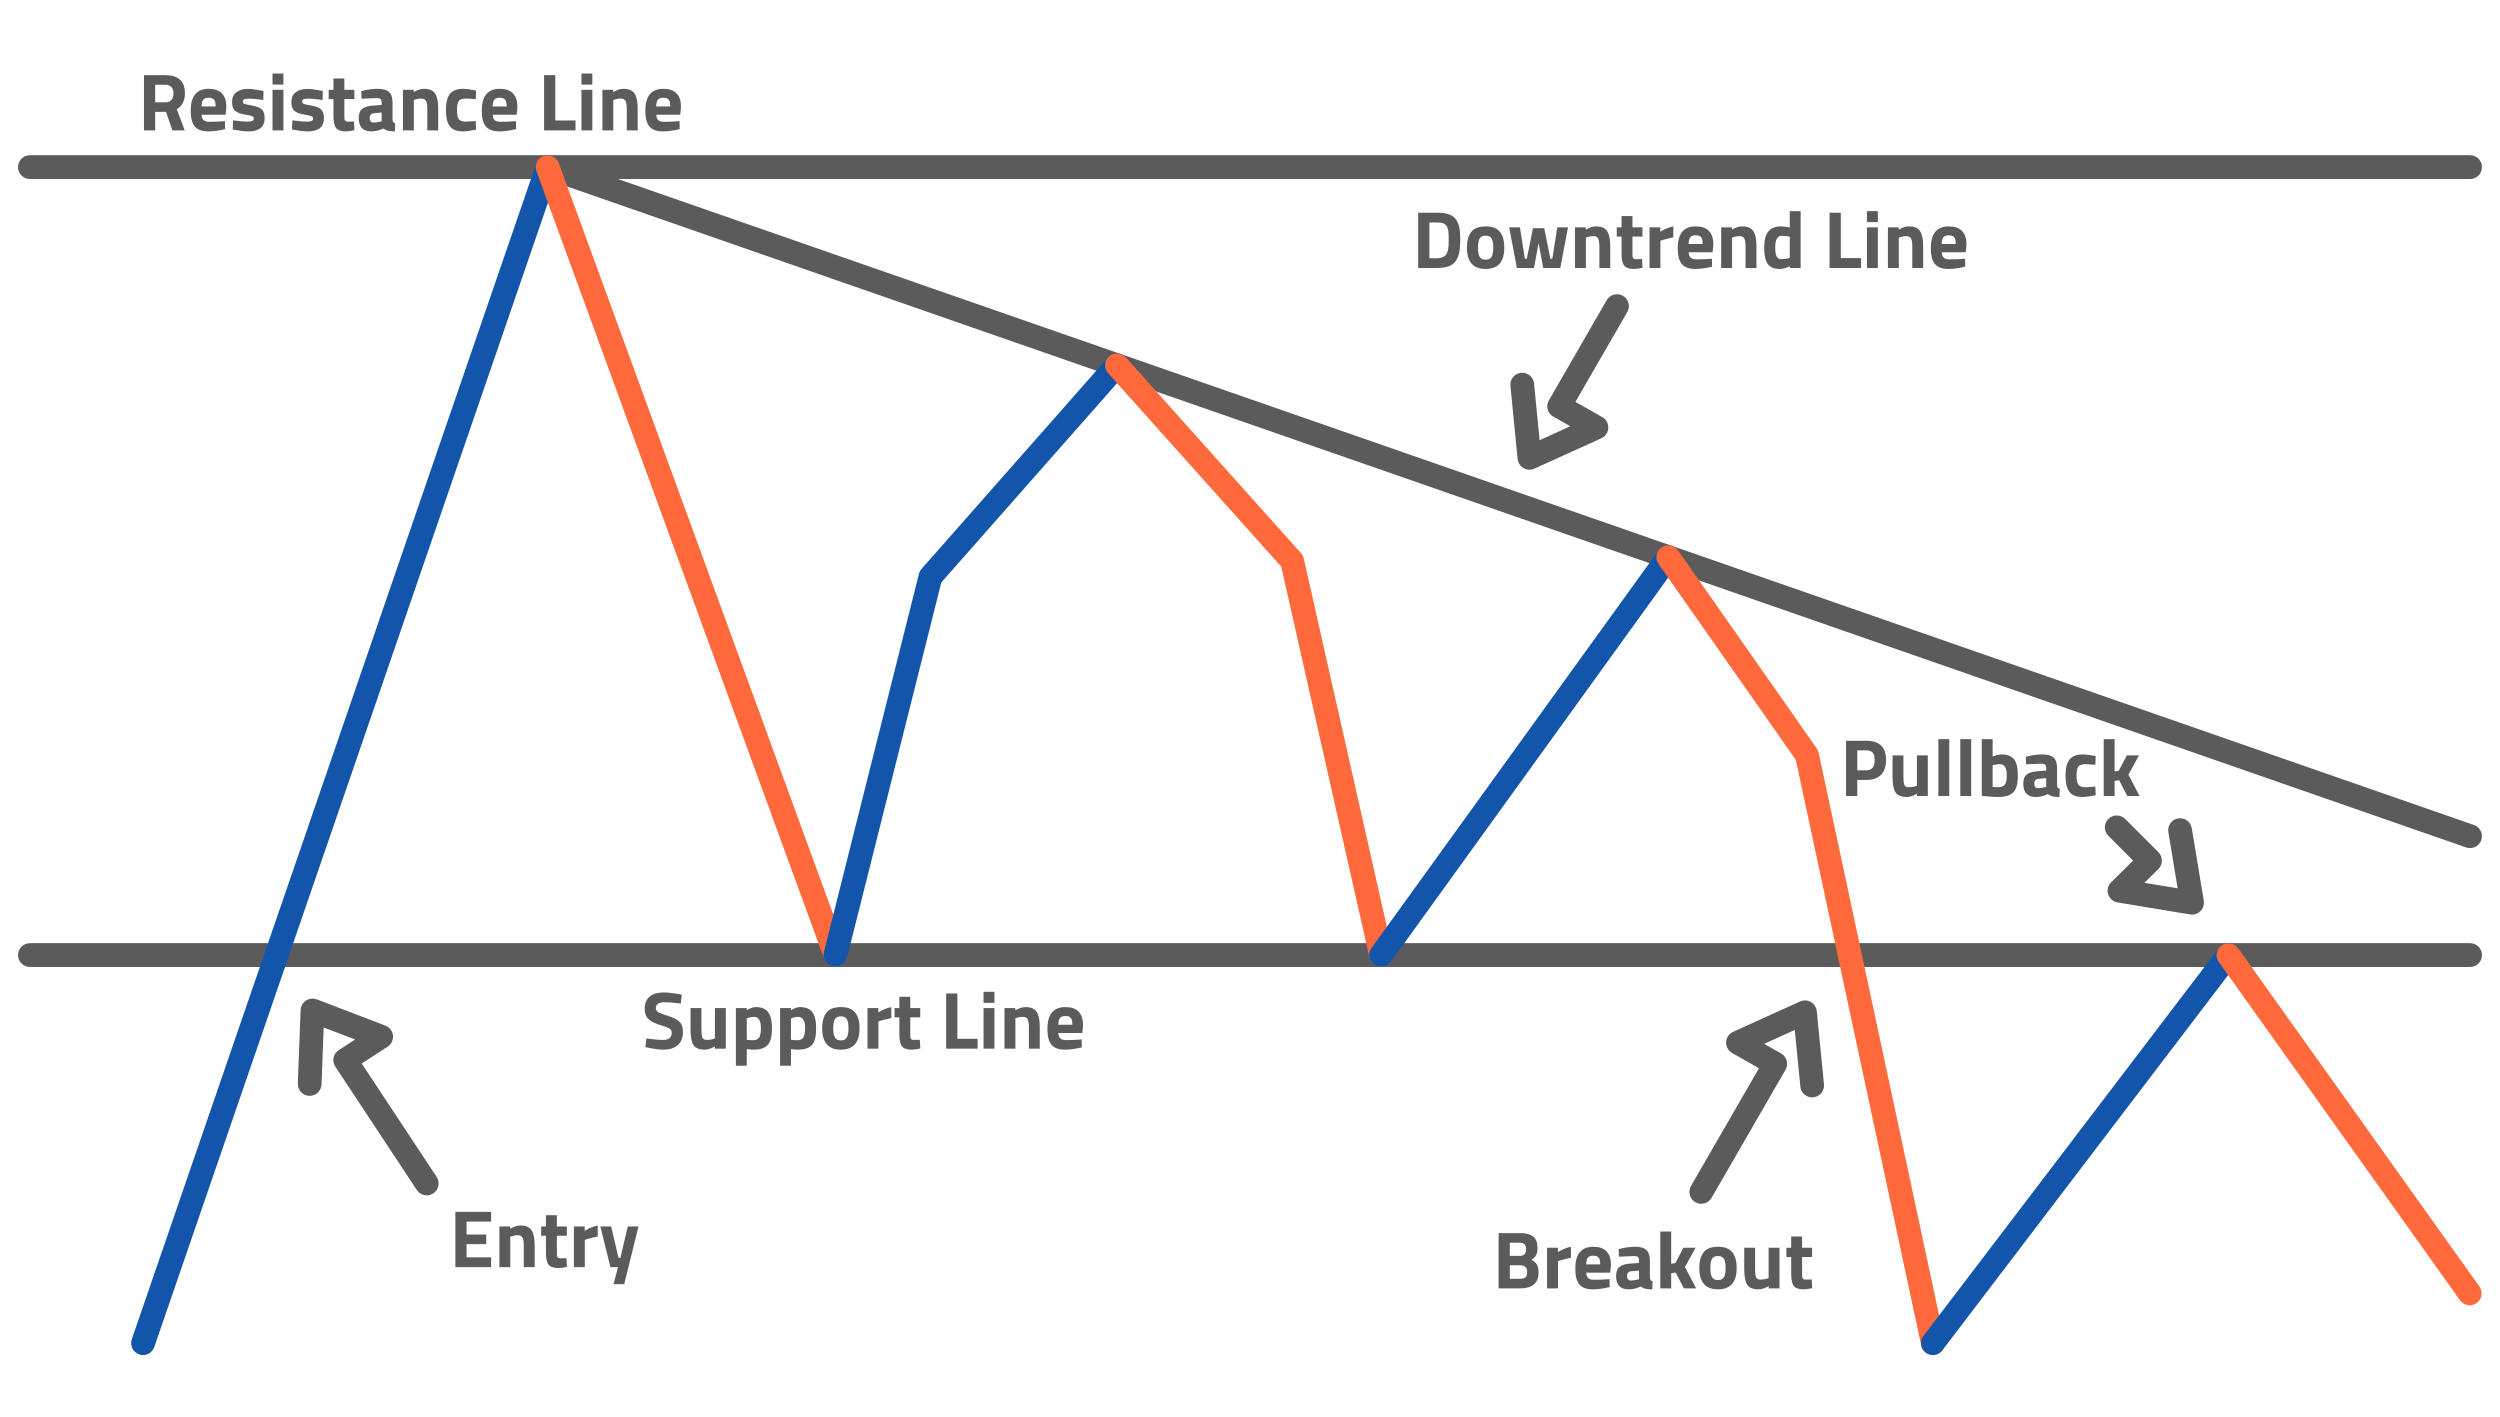 <?xml version="1.0" encoding="UTF-8"?>
<!DOCTYPE svg PUBLIC "-//W3C//DTD SVG 1.1//EN" "http://www.w3.org/Graphics/SVG/1.1/DTD/svg11.dtd">
<!-- Creator: CorelDRAW 2018 (64-Bit) -->
<svg xmlns="http://www.w3.org/2000/svg" xml:space="preserve" width="630px" height="357px" version="1.1" style="shape-rendering:geometricPrecision; text-rendering:geometricPrecision; image-rendering:optimizeQuality; fill-rule:evenodd; clip-rule:evenodd"
viewBox="0 0 20215.5 11455.4"
 xmlns:xlink="http://www.w3.org/1999/xlink">
 <defs>
  <style type="text/css">
   <![CDATA[
    .fil0 {fill:none}
    .fil2 {fill:#1255ab;fill-rule:nonzero}
    .fil1 {fill:#5B5B5B;fill-rule:nonzero}
    .fil3 {fill:#ff693b;fill-rule:nonzero}
   ]]>
  </style>
 </defs>
 <g id="Layer_x0020_1">
  <g id="_2737927103696">
   <rect class="fil0" width="20215.5" height="11455.4"/>
   <path class="fil1" d="M1254.9 904.7l0 149.8 -90.7 0 0 -446.8 173.5 0c105.1,0 157.7,49.1 157.7,147.2 0,58.2 -22,101.2 -65.8,128.7l63.8 170.9 -99.2 0 -51.9 -149.8 -87.4 0zm84.1 -77.5c21.4,0 37.4,-6.6 47.9,-19.8 10.5,-13.1 15.8,-30.4 15.8,-51.9 0,-21.4 -5.6,-38.5 -16.7,-51.2 -11.2,-12.7 -27.3,-19.1 -48.3,-19.1l-82.8 0 0 142 84.1 0zm291.7 100.5c0.4,20.1 5.8,34.7 16.1,43.7 10.3,9 25.1,13.4 44.4,13.4 40.7,0 77,-1.3 109,-3.9l18.4 -2 1.3 65.1c-50.3,12.2 -95.9,18.4 -136.6,18.4 -49.5,0 -85.5,-13.2 -107.8,-39.4 -22.3,-26.3 -33.5,-69 -33.5,-128.2 0,-117.8 48.4,-176.7 145.2,-176.7 95.5,0 143.2,49.5 143.2,148.5l-6.5 61.1 -193.2 0zm113 -67c0,-26.3 -4.1,-44.6 -12.5,-54.9 -8.3,-10.3 -22.9,-15.4 -43.7,-15.4 -20.8,0 -35.4,5.3 -44,16 -8.5,10.8 -13,28.8 -13.5,54.3l113.7 0zm385.7 -52.6c-54.3,-7 -92.3,-10.5 -114,-10.5 -21.7,0 -35.7,1.9 -42,5.9 -6.4,3.9 -9.6,10.2 -9.6,18.7 0,8.6 4.3,14.5 12.8,17.8 8.6,3.2 30.5,8.1 65.7,14.4 35.3,6.4 60.4,16.8 75.3,31.2 14.9,14.5 22.3,37.9 22.3,70.3 0,71 -44,106.5 -132.1,106.5 -28.9,0 -63.9,-4 -105.1,-11.9l-21 -3.9 2.6 -73.6c54.3,7 92.1,10.5 113.4,10.5 21.2,0 35.7,-2.1 43.3,-6.2 7.7,-4.2 11.5,-10.4 11.5,-18.7 0,-8.4 -4,-14.5 -12.1,-18.4 -8.1,-4 -29.2,-8.8 -63.1,-14.5 -34,-5.7 -59.3,-15.3 -75.9,-28.9 -16.6,-13.6 -25,-37.8 -25,-72.6 0,-34.8 11.9,-61.1 35.5,-78.9 23.7,-17.7 54.1,-26.6 91.3,-26.6 25.9,0 61.1,4.2 105.8,12.5l21.7 4 -1.3 72.9zm74.3 246.4l0 -328.5 88 0 0 328.5 -88 0zm0 -370.6l0 -89.3 88 0 0 89.3 -88 0zm405.3 124.2c-54.3,-7 -92.3,-10.5 -114,-10.5 -21.6,0 -35.6,1.9 -42,5.9 -6.3,3.9 -9.5,10.2 -9.5,18.7 0,8.6 4.3,14.5 12.8,17.8 8.5,3.2 30.4,8.1 65.7,14.4 35.3,6.4 60.3,16.8 75.2,31.2 14.9,14.5 22.4,37.9 22.4,70.3 0,71 -44.1,106.5 -132.1,106.5 -28.9,0 -64,-4 -105.1,-11.9l-21.1 -3.9 2.7 -73.6c54.3,7 92.1,10.5 113.3,10.5 21.3,0 35.7,-2.1 43.4,-6.2 7.6,-4.2 11.5,-10.4 11.5,-18.7 0,-8.4 -4.1,-14.5 -12.2,-18.4 -8.1,-4 -29.1,-8.8 -63.1,-14.5 -33.9,-5.7 -59.2,-15.3 -75.8,-28.9 -16.7,-13.6 -25,-37.8 -25,-72.6 0,-34.8 11.8,-61.1 35.5,-78.9 23.6,-17.7 54.1,-26.6 91.3,-26.6 25.8,0 61.1,4.2 105.8,12.5l21.7 4 -1.4 72.9zm256.3 -7.2l-80.8 0 0 134.7c0,13.1 0.3,22.4 1,27.9 0.6,5.5 3,10.2 7.2,14.1 4.2,4 10.6,5.9 19.4,5.9l49.9 -1.3 4 70.3c-29.4,6.6 -51.7,9.9 -67.1,9.9 -39.4,0 -66.3,-8.9 -80.8,-26.6 -14.4,-17.8 -21.7,-50.5 -21.7,-98.3l0 -136.6 -38.7 0 0 -74.9 38.7 0 0 -91.4 88.1 0 0 91.4 80.8 0 0 74.9zm308.8 27.6l0 136.6c0.9,10.5 2.6,17.9 5.3,22 2.6,4.2 8.1,7.1 16.4,8.9l-2.6 66.4c-22.4,0 -40.2,-1.6 -53.6,-4.6 -13.3,-3.1 -26.8,-9.2 -40.4,-18.4 -31.5,15.3 -63.7,23 -96.6,23 -67.9,0 -101.8,-35.9 -101.8,-107.8 0,-35 9.4,-59.9 28.2,-74.6 18.9,-14.6 47.8,-23.3 86.8,-25.9l70.3 -5.3 0 -20.3c0,-13.6 -3.1,-22.9 -9.2,-28 -6.1,-5 -16,-7.5 -29.6,-7.5l-123.5 5.2 -2.6 -61.1c46.8,-12.7 91.4,-19 133.7,-19 42.2,0 72.7,8.7 91.3,26.3 18.6,17.5 27.9,45.5 27.9,84.1zm-147.8 86.7c-24.6,2.2 -36.8,15.3 -36.8,39.4 0,24.1 10.7,36.2 32.2,36.2 16.6,0 34.8,-2.7 54.5,-7.9l9.9 -2.7 0 -70.3 -59.8 5.3zm320 139.3l-88.1 0 0 -328.5 87.4 0 0 18.4c29.8,-17.6 57.2,-26.3 82.1,-26.3 43.8,0 74.1,12.9 90.7,38.7 16.7,25.9 25,65.7 25,119.6l0 178.1 -88.1 0 0 -175.5c0,-28 -3.2,-48.7 -9.8,-62 -6.6,-13.4 -19.7,-20.1 -39.4,-20.1 -18,0 -35.3,3.1 -52,9.2l-7.8 2.6 0 245.8zm398.1 -336.4c22.8,0 51.9,3.5 87.4,10.5l17.8 3.9 -2.7 69.7c-34.6,-3.5 -60.2,-5.3 -76.8,-5.3 -30.3,0 -50.3,6.5 -60.2,19.4 -9.8,12.9 -14.7,37.3 -14.7,73.3 0,35.9 4.9,60.5 14.7,73.9 9.9,13.3 30.2,20 60.8,20l76.2 -5.2 2.7 70.3c-46.9,9.2 -82.6,13.8 -107.1,13.8 -48.6,0 -83.6,-13.7 -104.8,-41.1 -21.3,-27.4 -31.9,-71.3 -31.9,-131.7 0,-60.5 11,-104.2 32.9,-131.1 21.9,-27 57.1,-40.4 105.7,-40.4zm239.9 209.6c0.4,20.1 5.8,34.7 16.1,43.7 10.3,9 25,13.4 44.3,13.4 40.7,0 77.1,-1.3 109.1,-3.9l18.4 -2 1.3 65.1c-50.4,12.2 -95.9,18.4 -136.7,18.4 -49.5,0 -85.4,-13.2 -107.7,-39.4 -22.4,-26.3 -33.5,-69 -33.5,-128.2 0,-117.8 48.4,-176.7 145.2,-176.7 95.5,0 143.2,49.5 143.2,148.5l-6.6 61.1 -193.1 0zm113 -67c0,-26.3 -4.2,-44.6 -12.5,-54.9 -8.3,-10.3 -22.9,-15.4 -43.7,-15.4 -20.8,0 -35.5,5.3 -44,16 -8.6,10.8 -13.1,28.8 -13.5,54.3l113.7 0zm556.5 193.8l-254.3 0 0 -446.8 90.7 0 0 366.6 163.6 0 0 80.2zm48 0l0 -328.5 88 0 0 328.5 -88 0zm0 -370.6l0 -89.3 88 0 0 89.3 -88 0zm257.5 370.6l-88 0 0 -328.5 87.4 0 0 18.4c29.8,-17.6 57.1,-26.3 82.1,-26.3 43.8,0 74,12.9 90.7,38.7 16.6,25.9 24.9,65.7 24.9,119.6l0 178.1 -88 0 0 -175.5c0,-28 -3.3,-48.7 -9.9,-62 -6.5,-13.4 -19.7,-20.1 -39.4,-20.1 -17.9,0 -35.2,3.1 -51.9,9.2l-7.9 2.6 0 245.8zm347.6 -126.8c0.4,20.1 5.8,34.7 16.1,43.7 10.3,9 25.1,13.4 44.4,13.4 40.7,0 77,-1.3 109,-3.9l18.4 -2 1.3 65.1c-50.3,12.2 -95.9,18.4 -136.6,18.4 -49.5,0 -85.4,-13.2 -107.8,-39.4 -22.3,-26.3 -33.5,-69 -33.5,-128.2 0,-117.8 48.4,-176.7 145.2,-176.7 95.5,0 143.3,49.5 143.3,148.5l-6.6 61.1 -193.2 0zm113 -67c0,-26.3 -4.1,-44.6 -12.5,-54.9 -8.3,-10.3 -22.8,-15.4 -43.7,-15.4 -20.8,0 -35.4,5.3 -44,16 -8.5,10.8 -13,28.8 -13.4,54.3l113.6 0z"/>
   <path class="fil1" d="M242 1447.6c-53.2,0 -96.3,-43.1 -96.3,-96.3 0,-53.1 43.1,-96.2 96.3,-96.2l19731.5 0c53.2,0 96.3,43.1 96.3,96.2 0,53.2 -43.1,96.3 -96.3,96.3l-19731.5 0z"/>
   <path class="fil1" d="M242 7819.1c-53.2,0 -96.3,-43.1 -96.3,-96.3 0,-53.1 43.1,-96.2 96.3,-96.2l19731.5 0c53.2,0 96.3,43.1 96.3,96.2 0,53.2 -43.1,96.3 -96.3,96.3l-19731.5 0z"/>
   <path class="fil1" d="M5374.9 8104.1c-47.8,0 -71.6,15.8 -71.6,47.3 0,14 5.9,24.8 17.7,32.2 11.8,7.5 39.5,18.2 83.1,32.2 43.6,14 74.2,29.9 91.7,47.6 17.5,17.8 26.3,45 26.3,81.8 0,46.9 -14.3,82.4 -42.8,106.5 -28.4,24.1 -65.7,36.1 -111.7,36.1 -34.1,0 -76,-5.2 -125.4,-15.7l-23.7 -4.6 9.2 -70.3c58.7,7.8 103.6,11.8 134.7,11.8 46.4,0 69.6,-19.3 69.6,-57.8 0,-14.1 -5.3,-25 -16.1,-32.9 -10.7,-7.9 -32,-16.4 -64,-25.6 -50.8,-14.5 -86.6,-31.7 -107.4,-51.6 -20.9,-19.9 -31.3,-47.6 -31.3,-83.1 0,-44.7 13.6,-78 40.8,-99.9 27.1,-21.9 64.4,-32.8 111.7,-32.8 32.4,0 73.6,4.3 123.5,13.1l23.7 4.6 -7.3 71.6c-61.7,-7 -105.3,-10.5 -130.7,-10.5zm406 47.3l88.1 0 0 328.5 -87.4 0 0 -18.4c-31.6,17.6 -58.9,26.3 -82.2,26.3 -45.5,0 -76.2,-12.6 -91.9,-37.8 -15.8,-25.1 -23.7,-67.3 -23.7,-126.4l0 -172.2 88.1 0 0 173.5c0,32.4 2.6,54.5 7.8,66.3 5.3,11.9 18,17.8 38.2,17.8 19.2,0 37.4,-3.1 54.5,-9.2l8.5 -2.6 0 -245.8zm169.6 466.5l0 -466.5 87.3 0 0 17.8c28.5,-17.1 53.5,-25.7 74.9,-25.7 44.3,0 76.9,13.3 97.9,39.8 21.1,26.5 31.6,71.5 31.6,135 0,63.5 -11.6,107.7 -34.8,132.4 -23.3,24.8 -61.4,37.1 -114.4,37.1 -14.4,0 -30,-1.3 -46.6,-3.9l-7.9 -1.3 0 135.3 -88 0zm145.2 -395.5c-16.3,0 -32.7,3.3 -49.3,9.8l-7.9 3.3 0 172.2c19.7,2.6 35.7,3.9 48,3.9 25.4,0 42.8,-7.4 52.2,-22.3 9.4,-14.9 14.1,-40.3 14.1,-76.3 0,-60.4 -19,-90.6 -57.1,-90.6zm212.2 395.5l0 -466.5 87.4 0 0 17.8c28.4,-17.1 53.4,-25.7 74.9,-25.7 44.2,0 76.8,13.3 97.9,39.8 21,26.5 31.5,71.5 31.5,135 0,63.5 -11.6,107.7 -34.8,132.4 -23.2,24.8 -61.3,37.1 -114.3,37.1 -14.5,0 -30,-1.3 -46.7,-3.9l-7.9 -1.3 0 135.3 -88 0zm145.2 -395.5c-16.2,0 -32.6,3.3 -49.3,9.8l-7.9 3.3 0 172.2c19.7,2.6 35.7,3.9 48,3.9 25.4,0 42.8,-7.4 52.2,-22.3 9.4,-14.9 14.2,-40.3 14.2,-76.3 0,-60.4 -19.1,-90.6 -57.2,-90.6zm229.9 -33.9c23.3,-30 62,-45 116.3,-45 54.4,0 93.1,15 116.3,45 23.3,30 34.9,72.2 34.9,126.5 0,115.2 -50.4,172.8 -151.2,172.8 -100.7,0 -151.1,-57.6 -151.1,-172.8 0,-54.3 11.6,-96.5 34.8,-126.5zm68 200.8c9,15.7 25.1,23.6 48.3,23.6 23.3,0 39.4,-7.9 48.3,-23.6 9,-15.8 13.5,-40.6 13.5,-74.3 0,-33.7 -4.5,-58.2 -13.5,-73.6 -8.9,-15.3 -25,-23 -48.3,-23 -23.2,0 -39.3,7.7 -48.3,23 -8.9,15.4 -13.4,39.9 -13.4,73.6 0,33.7 4.5,58.5 13.4,74.3zm263.9 90.6l0 -328.5 87.3 0 0 34.8c36.8,-21.9 71.9,-36.1 105.2,-42.7l0 88.7c-35.5,7.5 -66,15.1 -91.4,23l-13.1 4.6 0 220.1 -88 0zm426.4 -253.6l-80.8 0 0 134.7c0,13.1 0.3,22.5 0.9,27.9 0.7,5.5 3.1,10.2 7.3,14.2 4.1,3.9 10.6,5.9 19.4,5.9l49.9 -1.3 3.9 70.3c-29.3,6.5 -51.7,9.8 -67,9.8 -39.4,0 -66.4,-8.8 -80.8,-26.6 -14.5,-17.7 -21.7,-50.5 -21.7,-98.2l0 -136.7 -38.8 0 0 -74.9 38.8 0 0 -91.3 88.1 0 0 91.3 80.8 0 0 74.9zm463.9 253.6l-254.3 0 0 -446.8 90.6 0 0 366.7 163.7 0 0 80.1zm47.9 0l0 -328.5 88.1 0 0 328.5 -88.1 0zm0 -370.5l0 -89.4 88.1 0 0 89.4 -88.1 0zm257.6 370.5l-88.1 0 0 -328.5 87.4 0 0 18.4c29.8,-17.5 57.2,-26.3 82.2,-26.3 43.8,0 74,13 90.6,38.8 16.7,25.8 25,65.7 25,119.6l0 178 -88 0 0 -175.4c0,-28 -3.3,-48.7 -9.9,-62.1 -6.6,-13.3 -19.7,-20 -39.4,-20 -18,0 -35.3,3 -51.9,9.2l-7.9 2.6 0 245.7zm347.6 -126.8c0.4,20.2 5.8,34.7 16.1,43.7 10.3,9 25,13.5 44.3,13.5 40.8,0 77.1,-1.3 109.1,-3.9l18.4 -2 1.3 65c-50.4,12.3 -95.9,18.4 -136.7,18.4 -49.5,0 -85.4,-13.1 -107.7,-39.4 -22.4,-26.3 -33.5,-69 -33.5,-128.1 0,-117.9 48.4,-176.8 145.2,-176.8 95.5,0 143.2,49.5 143.2,148.5l-6.6 61.1 -193.1 0zm113 -67c0,-26.3 -4.2,-44.6 -12.5,-54.9 -8.3,-10.3 -22.9,-15.4 -43.7,-15.4 -20.8,0 -35.5,5.4 -44,16.1 -8.6,10.7 -13.1,28.8 -13.5,54.2l113.7 0z"/>
   <path class="fil1" d="M3682.1 10246l0 -446.8 289.1 0 0 78.8 -198.4 0 0 104.5 159 0 0 77.5 -159 0 0 107.1 198.4 0 0 78.9 -289.1 0zm444.2 0l-88.1 0 0 -328.6 87.4 0 0 18.4c29.8,-17.5 57.2,-26.2 82.1,-26.2 43.8,0 74.1,12.9 90.7,38.7 16.6,25.9 25,65.7 25,119.6l0 178.1 -88.1 0 0 -175.5c0,-28 -3.3,-48.7 -9.8,-62.1 -6.6,-13.3 -19.7,-20 -39.4,-20 -18,0 -35.3,3.1 -52,9.2l-7.8 2.6 0 245.8zm457.3 -253.7l-80.8 0 0 134.7c0,13.2 0.3,22.5 0.9,28 0.7,5.4 3.1,10.1 7.3,14.1 4.1,3.9 10.6,5.9 19.4,5.9l49.9 -1.3 3.9 70.3c-29.3,6.6 -51.7,9.8 -67,9.8 -39.4,0 -66.4,-8.8 -80.8,-26.6 -14.5,-17.7 -21.7,-50.4 -21.7,-98.2l0 -136.7 -38.8 0 0 -74.9 38.8 0 0 -91.3 88.1 0 0 91.3 80.8 0 0 74.9zm57.1 253.7l0 -328.6 87.4 0 0 34.9c36.8,-21.9 71.9,-36.2 105.2,-42.7l0 88.6c-35.5,7.5 -66,15.2 -91.4,23.1l-13.1 4.6 0 220.1 -88.1 0zm214.2 -328.6l86.8 0 59.8 253.7 15.1 0 59.8 -253.7 86.7 0 -115.6 466.5 -86.1 0 36.1 -137.9 -61.8 0 -80.8 -328.6z"/>
   <path class="fil1" d="M2600 8768.5c-1.8,53 -46.3,94.4 -99.2,92.5 -53,-1.8 -94.4,-46.3 -92.5,-99.2l22.3 -594.6c1.9,-52.9 46.3,-94.3 99.3,-92.5 10.8,0.4 21.2,2.6 30.7,6.2l0.1 -0.2 555.7 212.7c49.6,18.9 74.6,74.5 55.7,124.1 -8.4,21.9 -23.9,39 -42.9,49.6l-204.2 132.7 605.9 917c29.3,44.3 17.1,103.9 -27.1,133.1 -44.2,29.3 -103.8,17.2 -133.1,-27l-659.6 -998.6c-28.9,-44.4 -16.3,-103.8 28.2,-132.7l132.3 -86 -254.3 -97.3 -17.3 460.2z"/>
   <path class="fil1" d="M14749 8768.2c5.2,52.8 -33.4,99.8 -86.1,104.9 -52.8,5.2 -99.8,-33.3 -104.9,-86.1l-45.1 -458.6 -247.9 112.5 137.4 77.8c46.1,26.2 62.2,84.8 36.1,130.9l-598.4 1036.4c-26.5,45.9 -85.3,61.6 -131.2,35 -45.9,-26.6 -61.5,-85.3 -35,-131.2l549.5 -951.8 -213.4 -121c-18.9,-9.6 -34.8,-25.4 -44.1,-46.3 -21.8,-48.3 -0.3,-105.3 48.1,-127l541.9 -245.8c9.3,-4.1 19.4,-6.8 30,-7.9 52.8,-5.2 99.8,33.4 104.9,86.1l58.2 592.1z"/>
   <path class="fil1" d="M12117.9 9971.2l175.4 0c46.5,0 81.3,9.3 104.5,28 23.2,18.6 34.8,48.7 34.8,90.3 0,25 -3.7,44.8 -11.1,59.5 -7.5,14.6 -20.2,27.7 -38.1,39.1 19.7,8.3 34.2,20.3 43.6,36.1 9.5,15.8 14.2,37.7 14.2,65.7 0,43.4 -12.7,75.6 -38.1,96.6 -25.4,21 -61.1,31.5 -107.1,31.5l-178.1 0 0 -446.8zm173.5 260.2l-82.8 0 0 109.1 82.8 0c19.7,0 34.3,-3.9 43.7,-11.8 9.4,-7.9 14.1,-22.4 14.1,-43.4 0,-35.9 -19.3,-53.9 -57.8,-53.9zm-2.7 -182.6l-80.1 0 0 106.4 80.8 0c34.2,0 51.3,-17.7 51.3,-53.2 0,-35.5 -17.3,-53.2 -52,-53.2zm221.5 369.2l0 -328.5 87.4 0 0 34.8c36.8,-21.9 71.8,-36.1 105.1,-42.7l0 88.7c-35.5,7.5 -65.9,15.1 -91.3,23l-13.2 4.6 0 220.1 -88 0zm316.7 -126.8c0.4,20.2 5.8,34.7 16.1,43.7 10.3,9 25,13.5 44.3,13.5 40.8,0 77.1,-1.3 109.1,-4l18.4 -1.9 1.3 65c-50.4,12.3 -95.9,18.4 -136.7,18.4 -49.5,0 -85.4,-13.1 -107.7,-39.4 -22.4,-26.3 -33.5,-69 -33.5,-128.1 0,-117.9 48.4,-176.8 145.2,-176.8 95.5,0 143.2,49.5 143.2,148.5l-6.6 61.1 -193.1 0zm113 -67c0,-26.3 -4.2,-44.6 -12.5,-54.9 -8.3,-10.3 -22.9,-15.4 -43.7,-15.4 -20.8,0 -35.5,5.4 -44,16.1 -8.6,10.7 -13.1,28.8 -13.5,54.2l113.7 0zm401.4 -32.2l0 136.7c0.9,10.5 2.7,17.8 5.3,22 2.6,4.1 8.1,7.1 16.4,8.9l-2.6 66.3c-22.4,0 -40.2,-1.5 -53.6,-4.6 -13.3,-3.1 -26.8,-9.2 -40.4,-18.4 -31.5,15.3 -63.7,23 -96.6,23 -67.9,0 -101.8,-35.9 -101.8,-107.7 0,-35.1 9.4,-59.9 28.3,-74.6 18.8,-14.7 47.7,-23.3 86.7,-26l70.3 -5.2 0 -20.4c0,-13.6 -3.1,-22.9 -9.2,-27.9 -6.1,-5.1 -16,-7.6 -29.6,-7.6l-123.5 5.3 -2.6 -61.1c46.8,-12.7 91.4,-19.1 133.7,-19.1 42.3,0 72.7,8.8 91.3,26.3 18.6,17.5 27.9,45.6 27.9,84.1zm-147.8 86.7c-24.5,2.2 -36.8,15.4 -36.8,39.5 0,24.1 10.7,36.1 32.2,36.1 16.6,0 34.8,-2.6 54.5,-7.9l9.9 -2.6 0 -70.3 -59.8 5.2zm320 139.3l-88.1 0 0 -459.9 88.1 0 0 261.5 33.5 -5.9 65 -124.2 98.6 0 -85.4 155.7 90 172.8 -99.2 0 -66.4 -128.1 -36.1 5.9 0 122.2zm262.1 -291.4c23.3,-30 62,-45 116.3,-45 54.4,0 93.1,15 116.3,45 23.3,30 34.9,72.2 34.9,126.5 0,115.2 -50.4,172.8 -151.2,172.8 -100.7,0 -151.1,-57.6 -151.1,-172.8 0,-54.3 11.6,-96.5 34.8,-126.5zm68 200.8c9,15.7 25.1,23.6 48.3,23.6 23.3,0 39.4,-7.9 48.3,-23.6 9,-15.8 13.5,-40.6 13.5,-74.3 0,-33.7 -4.5,-58.2 -13.5,-73.6 -8.9,-15.3 -25,-23 -48.3,-23 -23.2,0 -39.3,7.7 -48.3,23 -8.9,15.4 -13.4,39.9 -13.4,73.6 0,33.7 4.5,58.5 13.4,74.3zm457.7 -237.9l88 0 0 328.5 -87.4 0 0 -18.4c-31.5,17.6 -58.9,26.3 -82.1,26.3 -45.6,0 -76.2,-12.6 -92,-37.8 -15.8,-25.1 -23.6,-67.3 -23.6,-126.4l0 -172.2 88 0 0 173.5c0,32.4 2.6,54.5 7.9,66.3 5.2,11.9 18,17.8 38.1,17.8 19.3,0 37.4,-3.1 54.5,-9.2l8.6 -2.7 0 -245.7zm351.5 74.9l-80.8 0 0 134.7c0,13.1 0.3,22.5 1,27.9 0.6,5.5 3,10.2 7.2,14.2 4.2,3.9 10.6,5.9 19.4,5.9l49.9 -1.3 4 70.3c-29.4,6.5 -51.7,9.8 -67.1,9.8 -39.4,0 -66.3,-8.9 -80.8,-26.6 -14.4,-17.7 -21.7,-50.5 -21.7,-98.2l0 -136.7 -38.7 0 0 -74.9 38.7 0 0 -91.3 88.1 0 0 91.3 80.8 0 0 74.9z"/>
   <path class="fil1" d="M4396.4 1442c-50,-17.5 -76.5,-72.2 -59,-122.2 17.4,-50.1 72.1,-76.5 122.2,-59.1l15545.5 5410.6c50,17.4 76.5,72.2 59,122.2 -17.4,50.1 -72.1,76.5 -122.2,59.1l-15545.5 -5410.6z"/>
   <path class="fil1" d="M17533.7 6728c-8.5,-52.4 27,-101.7 79.3,-110.2 52.4,-8.5 101.7,27 110.2,79.3l97.1 587c8.5,52.4 -27,101.7 -79.3,110.2 -11.2,1.8 -22.3,1.6 -32.8,-0.3l-585.1 -96.8c-52.3,-8.5 -87.8,-57.9 -79.3,-110.2 3.5,-21.5 13.9,-40.2 28.6,-54.2l176.6 -173.9 -200.6 -200.6c-37.5,-37.6 -37.5,-98.6 0,-136.2 37.6,-37.5 98.6,-37.5 136.2,0l269 269.1 -0.2 0.2 0.6 0.5c37.1,37.8 36.6,98.6 -1.2,135.8l-112.5 110.8 268.7 44.4 -75.3 -454.9z"/>
   <path class="fil1" d="M11618.1 2166.9l-150.4 0 0 -446.8 150.4 0c38.6,0 70.3,4.1 95.3,12.2 25,8.1 44.3,21.5 58.1,40.1 13.8,18.6 23.4,40.5 28.6,65.7 5.3,25.2 7.9,57.9 7.9,98.2 0,40.3 -2.4,73.7 -7.2,100.2 -4.8,26.5 -13.9,50.2 -27.3,71 -13.3,20.8 -32.7,35.9 -58.1,45.3 -25.4,9.4 -57.8,14.1 -97.3,14.1zm95.3 -177.4c0.9,-14 1.3,-33.4 1.3,-58.1 0,-24.8 -0.9,-44.6 -2.6,-59.5 -1.8,-14.9 -5.9,-28.4 -12.5,-40.7 -6.6,-12.3 -16.3,-20.7 -29.2,-25.3 -13,-4.6 -30.4,-6.9 -52.3,-6.9l-59.8 0 0 289.1 59.8 0c32.9,0 56.7,-8.3 71.6,-25 12.8,-13.5 20.6,-38.1 23.7,-73.6zm183.3 -114c23.2,-30 62,-45 116.3,-45 54.3,0 93.1,15 116.3,45 23.2,30.1 34.8,72.2 34.8,126.5 0,115.2 -50.3,172.8 -151.1,172.8 -100.7,0 -151.1,-57.6 -151.1,-172.8 0,-54.3 11.6,-96.4 34.8,-126.5zm68 200.8c9,15.7 25.1,23.6 48.3,23.6 23.2,0 39.3,-7.9 48.3,-23.6 9,-15.8 13.5,-40.6 13.5,-74.3 0,-33.7 -4.5,-58.2 -13.5,-73.6 -9,-15.3 -25.1,-23 -48.3,-23 -23.2,0 -39.3,7.7 -48.3,23 -9,15.4 -13.5,39.9 -13.5,73.6 0,33.7 4.5,58.5 13.5,74.3zm238.8 -237.9l86.8 0 40.1 253.6 15.7 0 50 -247 90.6 0 50 247 15.7 0 40.1 -253.6 86.7 0 -62.4 328.5 -138 0 -37.4 -201 -37.5 201 -137.9 0 -62.5 -328.5zm620.3 328.5l-88 0 0 -328.5 87.3 0 0 18.4c29.8,-17.5 57.2,-26.3 82.2,-26.3 43.8,0 74,13 90.7,38.8 16.6,25.8 24.9,65.7 24.9,119.6l0 178 -88 0 0 -175.4c0,-28 -3.3,-48.7 -9.9,-62.1 -6.6,-13.3 -19.7,-20 -39.4,-20 -18,0 -35.3,3 -51.9,9.2l-7.9 2.6 0 245.7zm457.3 -253.6l-80.8 0 0 134.7c0,13.2 0.3,22.5 1,27.9 0.6,5.5 3,10.2 7.2,14.2 4.2,3.9 10.6,5.9 19.4,5.9l49.9 -1.3 4 70.3c-29.4,6.5 -51.7,9.8 -67.1,9.8 -39.4,0 -66.3,-8.8 -80.8,-26.6 -14.4,-17.7 -21.6,-50.5 -21.6,-98.2l0 -136.7 -38.8 0 0 -74.9 38.8 0 0 -91.3 88 0 0 91.3 80.8 0 0 74.9zm57.2 253.6l0 -328.5 87.4 0 0 34.8c36.8,-21.9 71.8,-36.1 105.1,-42.7l0 88.7c-35.5,7.5 -65.9,15.1 -91.3,23l-13.2 4.6 0 220.1 -88 0zm316.7 -126.8c0.4,20.2 5.8,34.7 16.1,43.7 10.3,9 25.1,13.5 44.3,13.5 40.8,0 77.1,-1.3 109.1,-3.9l18.4 -2 1.3 65c-50.4,12.3 -95.9,18.4 -136.6,18.4 -49.6,0 -85.5,-13.1 -107.8,-39.4 -22.3,-26.3 -33.5,-69 -33.5,-128.1 0,-117.9 48.4,-176.8 145.2,-176.8 95.5,0 143.2,49.5 143.2,148.5l-6.5 61.1 -193.2 0zm113 -67c0,-26.3 -4.2,-44.6 -12.5,-54.9 -8.3,-10.2 -22.9,-15.4 -43.7,-15.4 -20.8,0 -35.5,5.4 -44,16.1 -8.5,10.7 -13,28.8 -13.5,54.2l113.7 0zm237.8 193.8l-88 0 0 -328.5 87.4 0 0 18.4c29.8,-17.5 57.2,-26.3 82.1,-26.3 43.8,0 74,13 90.7,38.8 16.6,25.8 25,65.7 25,119.6l0 178 -88.1 0 0 -175.4c0,-28 -3.3,-48.7 -9.8,-62.1 -6.6,-13.3 -19.8,-20 -39.5,-20 -17.9,0 -35.2,3 -51.9,9.2l-7.9 2.6 0 245.7zm554.6 -459.9l0 459.9 -87.4 0 0 -13.8c-30.7,14.5 -57.1,21.7 -79.5,21.7 -47.7,0 -81,-13.8 -99.9,-41.4 -18.8,-27.6 -28.2,-71.3 -28.2,-131.1 0,-59.7 11.3,-103.3 33.8,-130.7 22.6,-27.4 56.6,-41.1 102.2,-41.1 14,0 33.5,2.2 58.5,6.6l12.5 2.6 0 -132.7 88 0zm-97.3 381.1l9.3 -2 0 -172.8c-24.1,-4.4 -45.6,-6.5 -64.4,-6.5 -35.5,0 -53.3,31.5 -53.3,94.6 0,34.1 4,58.4 11.9,72.9 7.9,14.5 20.9,21.7 39.1,21.7 18.1,0 37.3,-2.6 57.4,-7.9zm585.5 78.8l-254.3 0 0 -446.8 90.7 0 0 366.7 163.6 0 0 80.1zm47.9 0l0 -328.5 88.1 0 0 328.5 -88.1 0zm0 -370.5l0 -89.4 88.1 0 0 89.4 -88.1 0zm257.6 370.5l-88 0 0 -328.5 87.4 0 0 18.4c29.7,-17.5 57.1,-26.3 82.1,-26.3 43.8,0 74,13 90.7,38.8 16.6,25.8 24.9,65.7 24.9,119.6l0 178 -88 0 0 -175.4c0,-28 -3.3,-48.7 -9.9,-62.1 -6.6,-13.3 -19.7,-20 -39.4,-20 -18,0 -35.3,3 -51.9,9.2l-7.9 2.6 0 245.7zm347.6 -126.8c0.4,20.2 5.8,34.7 16.1,43.7 10.3,9 25.1,13.5 44.3,13.5 40.8,0 77.1,-1.3 109.1,-3.9l18.4 -2 1.3 65c-50.4,12.3 -95.9,18.4 -136.6,18.4 -49.5,0 -85.5,-13.1 -107.8,-39.4 -22.3,-26.3 -33.5,-69 -33.5,-128.1 0,-117.9 48.4,-176.8 145.2,-176.8 95.5,0 143.2,49.5 143.2,148.5l-6.5 61.1 -193.2 0zm113 -67c0,-26.3 -4.2,-44.6 -12.5,-54.9 -8.3,-10.2 -22.9,-15.4 -43.7,-15.4 -20.8,0 -35.5,5.4 -44,16.1 -8.5,10.7 -13,28.8 -13.5,54.2l113.7 0z"/>
   <path class="fil1" d="M15091.8 6306.7l-73.5 0 0 130.1 -90.7 0 0 -446.8 164.2 0c106.1,0 159.1,51.7 159.1,155.1 0,52.1 -13.5,92 -40.5,119.9 -26.9,27.8 -66.4,41.7 -118.6,41.7zm-73.5 -77.5l72.9 0c45.1,0 67.7,-28.1 67.7,-84.1 0,-27.7 -5.5,-47.5 -16.5,-59.5 -10.9,-12.1 -28,-18.1 -51.2,-18.1l-72.9 0 0 161.7zm482.2 -120.9l88.1 0 0 328.5 -87.4 0 0 -18.4c-31.5,17.5 -58.9,26.3 -82.1,26.3 -45.6,0 -76.3,-12.6 -92,-37.8 -15.8,-25.2 -23.7,-67.4 -23.7,-126.5l0 -172.1 88.1 0 0 173.4c0,32.4 2.6,54.5 7.8,66.4 5.3,11.8 18,17.7 38.2,17.7 19.2,0 37.4,-3.1 54.5,-9.2l8.5 -2.6 0 -245.7zm173.5 328.5l0 -460 88 0 0 460 -88 0zm177.4 0l0 -460 88.1 0 0 460 -88.1 0zm332.5 -336.4c46,0 79.6,12.6 100.8,37.7 21.3,25.2 31.9,70.2 31.9,135.1 0,64.8 -12.3,109.6 -36.8,134.3 -24.5,24.8 -66.8,37.2 -126.8,37.2 -18.8,0 -53.2,-2.2 -103.2,-6.6l-24.9 -2.6 0 -458.7 88 0 0 141.3c28.1,-11.8 51.7,-17.7 71,-17.7zm-30.9 265.4c29.3,0 49.1,-7.1 59.1,-21.3 10.1,-14.3 15.1,-39.8 15.1,-76.6 0,-59.1 -18.4,-88.7 -55.1,-88.7 -17.6,0 -34.2,2.2 -50,6.6l-9.2 2 0 175.4c20.2,1.7 33.5,2.6 40.1,2.6zm480.9 -155l0 136.6c0.9,10.5 2.7,17.9 5.3,22 2.6,4.2 8.1,7.1 16.4,8.9l-2.6 66.4c-22.3,0 -40.2,-1.6 -53.5,-4.6 -13.4,-3.1 -26.9,-9.2 -40.5,-18.4 -31.5,15.3 -63.7,23 -96.5,23 -67.9,0 -101.9,-36 -101.9,-107.8 0,-35 9.4,-59.9 28.3,-74.6 18.8,-14.6 47.7,-23.3 86.7,-25.9l70.3 -5.3 0 -20.3c0,-13.6 -3.1,-22.9 -9.2,-28 -6.1,-5 -16,-7.5 -29.6,-7.5l-123.5 5.2 -2.6 -61.1c46.9,-12.7 91.4,-19 133.7,-19 42.3,0 72.7,8.7 91.3,26.2 18.6,17.6 27.9,45.6 27.9,84.2zm-147.8 86.7c-24.5,2.2 -36.8,15.3 -36.8,39.4 0,24.1 10.7,36.1 32.2,36.1 16.7,0 34.8,-2.6 54.6,-7.8l9.8 -2.7 0 -70.3 -59.8 5.3zm354.8 -197.1c22.8,0 51.9,3.5 87.4,10.5l17.7 3.9 -2.6 69.7c-34.6,-3.5 -60.2,-5.3 -76.9,-5.3 -30.2,0 -50.2,6.5 -60.1,19.4 -9.8,12.9 -14.8,37.3 -14.8,73.3 0,35.9 5,60.5 14.8,73.9 9.9,13.3 30.1,20 60.8,20l76.2 -5.2 2.6 70.3c-46.8,9.2 -82.5,13.8 -107.1,13.8 -48.6,0 -83.5,-13.7 -104.8,-41.1 -21.2,-27.4 -31.8,-71.3 -31.8,-131.7 0,-60.5 10.9,-104.2 32.8,-131.1 21.9,-27 57.2,-40.4 105.8,-40.4zm258.2 336.4l-88 0 0 -460 88 0 0 261.5 33.5 -5.9 65.1 -124.1 98.5 0 -85.4 155.7 90 172.8 -99.2 0 -66.3 -128.1 -36.2 5.9 0 122.2z"/>
   <path class="fil2" d="M1247.6 10892.1c-17.2,50.3 -71.9,77 -122.2,59.8 -50.2,-17.2 -77,-72 -59.8,-122.2l3271.4 -9509.6c17.2,-50.2 72,-77 122.2,-59.7 50.3,17.2 77,71.9 59.8,122.2l-3271.4 9509.5z"/>
   <path class="fil3" d="M4337.7 1384.1c-18,-49.9 7.7,-104.9 57.6,-123 49.8,-18.1 104.9,7.7 123,57.5l2327.3 6371.5c18,49.8 -7.7,104.9 -57.5,123 -49.9,18 -105,-7.7 -123,-57.6l-2327.4 -6371.4z"/>
   <path class="fil2" d="M6848.6 7746.1c-12.9,51.5 -65.1,82.8 -116.6,70 -51.5,-12.9 -82.8,-65.1 -69.9,-116.6l768.7 -3059.2c3.9,-15.4 11.3,-29 21.1,-40.2l1507.7 -1709.9c35.1,-39.9 95.9,-43.8 135.8,-8.7 39.9,35.1 43.7,95.9 8.6,135.8l-1492.4 1692.5 -763 3036.3z"/>
   <path class="fil3" d="M8960.4 3017.6c-35.3,-39.4 -31.9,-100 7.5,-135.3 39.5,-35.3 100.1,-32 135.4,7.5l1416.9 1583.4c11.4,12.6 18.7,27.4 22.1,42.9l718.8 3185.7c11.6,51.7 -20.9,103 -72.6,114.7 -51.7,11.6 -103.1,-20.9 -114.7,-72.6l-713.2 -3161.6 -1400.2 -1564.7z"/>
   <path class="fil2" d="M11245.3 7778.9c-31,42.9 -90.9,52.7 -133.9,21.8 -43,-31 -52.7,-90.9 -21.8,-133.9l2322.5 -3217.5c30.9,-43 90.9,-52.7 133.8,-21.8 43,30.9 52.8,90.9 21.9,133.9l-2322.5 3217.5z"/>
   <path class="fil3" d="M13411.3 4560.2c-30.3,-43.4 -19.7,-103.1 23.7,-133.5 43.4,-30.3 103.2,-19.7 133.5,23.7l1121.8 1600.8c7.6,10.9 12.6,22.8 15.2,35l0.2 0 1018 4754.8c11,51.9 -22.2,102.9 -74.1,113.9 -51.9,11 -102.9,-22.2 -113.9,-74.1l-1014 -4736.1 -1110.4 -1584.5z"/>
   <path class="fil2" d="M15706 10919.2c-32.2,42.1 -92.4,50.2 -134.6,18 -42.1,-32.2 -50.2,-92.5 -18,-134.6l2389.9 -3138.1c32.2,-42.1 92.5,-50.2 134.6,-18 42.2,32.2 50.3,92.5 18.1,134.6l-2390 3138.1z"/>
   <path class="fil3" d="M17941.4 7778.5c-30.7,-43.2 -20.6,-103.2 22.6,-133.9 43.2,-30.7 103.1,-20.6 133.9,22.6l1951 2736.1c30.7,43.2 20.7,103.1 -22.5,133.8 -43.2,30.8 -103.2,20.7 -133.9,-22.5l-1951.1 -2736.1z"/>
   <path class="fil1" d="M12213.6 3119.4c-5.2,-52.7 33.4,-99.7 86.1,-104.9 52.7,-5.1 99.7,33.4 104.9,86.1l45 458.7 248 -112.5 -137.4 -77.9c-46.1,-26.1 -62.3,-84.7 -36.1,-130.8l468.3 -811.1c26.5,-45.9 85.3,-61.6 131.2,-35 45.9,26.6 61.5,85.3 35,131.2l-419.5 726.5 213.4 121c18.9,9.6 34.8,25.4 44.2,46.2 21.8,48.4 0.2,105.3 -48.1,127.1l-541.9 245.8c-9.3,4.1 -19.4,6.8 -30.1,7.9 -52.7,5.2 -99.7,-33.4 -104.9,-86.1l-58.1 -592.2z"/>
  </g>
 </g>
</svg>
